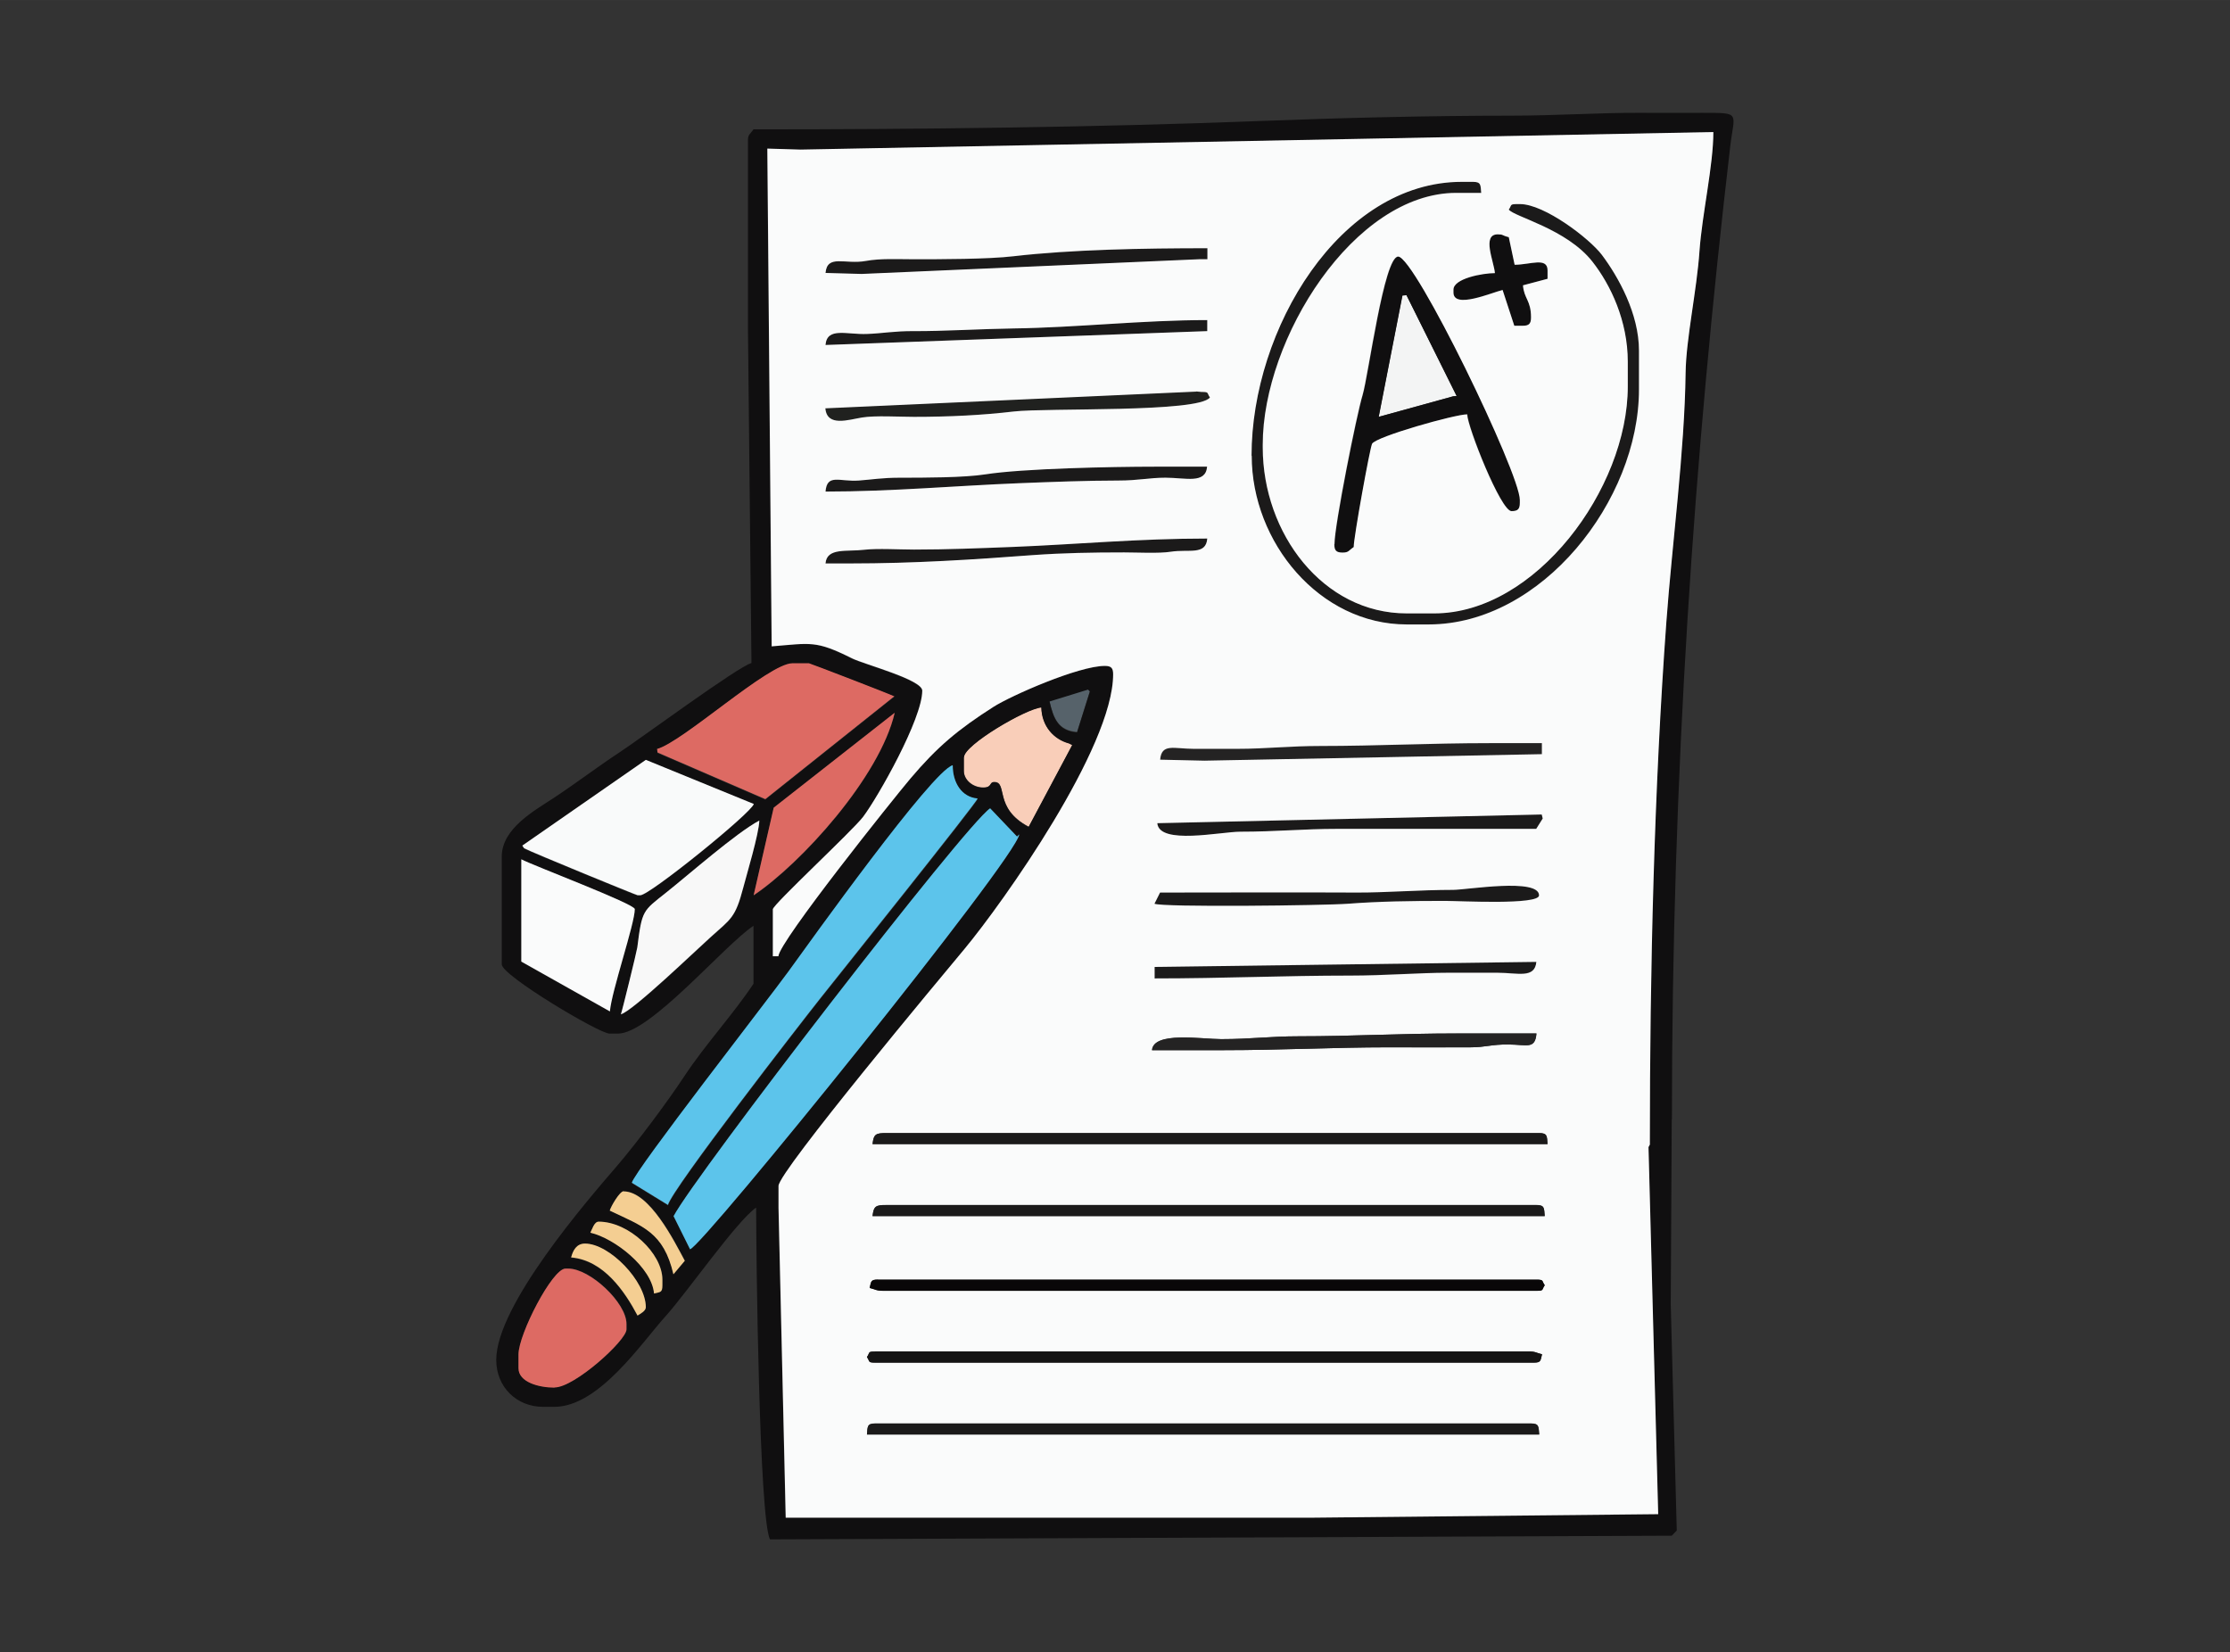 <?xml version="1.0" encoding="UTF-8"?>
<!DOCTYPE svg PUBLIC "-//W3C//DTD SVG 1.1//EN" "http://www.w3.org/Graphics/SVG/1.1/DTD/svg11.dtd">
<!-- Creator: CorelDRAW -->
<svg xmlns="http://www.w3.org/2000/svg" xml:space="preserve" width="35.585mm" height="26.365mm" style="shape-rendering:geometricPrecision; text-rendering:geometricPrecision; image-rendering:optimizeQuality; fill-rule:evenodd; clip-rule:evenodd"
viewBox="0 0 13.342 9.885"
 xmlns:xlink="http://www.w3.org/1999/xlink">
 <rect x="0" y="0" width="13.342" height="9.885" fill="#333333" stroke="none"/>
 <defs>
  <style type="text/css">
   <![CDATA[
    .fil15 {fill:none}
    .fil13 {fill:#090708}
    .fil1 {fill:#100F10}
    .fil14 {fill:#141313}
    .fil0 {fill:#1B1A1A}
    .fil3 {fill:#20211F}
    .fil5 {fill:#242323}
    .fil4 {fill:#56626A}
    .fil11 {fill:#5CC4EB}
    .fil6 {fill:#DD6A63}
    .fil2 {fill:#F3F4F4}
    .fil12 {fill:#F4CE92}
    .fil9 {fill:#F8F8F8}
    .fil7 {fill:#F9CEB9}
    .fil8 {fill:#F9FAFA}
    .fil10 {fill:#FAFBFB}
   ]]>
  </style>
 </defs>
 <g id="Layer_x0020_1">
  <g id="_153768280">
   <g>
    <path id="_149396600" class="fil0" d="M4.939 1.634l0.215 0.006 2.019 -0.088 0.05 0 0 -0.066c-0.381,0 -0.815,0.008 -1.16,0.048 -0.15,0.018 -0.441,0.018 -0.595,0.018 -0.097,0 -0.2,-0.006 -0.288,0.01 -0.126,0.023 -0.232,-0.043 -0.242,0.073z"/>
    <path id="_149395736" class="fil1" d="M8.944 1.634c-0.073,0 -0.248,0.032 -0.248,0.099l0 0.017c0,0.1 0.229,-0.001 0.294,-0.015l0.07 0.214 0.05 0c0.038,0 0.05,-0.012 0.05,-0.05 0,-0.103 -0.042,-0.111 -0.048,-0.192l0.147 -0.039 0 -0.05c0,-0.082 -0.104,-0.033 -0.197,-0.034l-0.035 -0.165c-0.044,-0.011 -0.031,-0.017 -0.066,-0.017 -0.096,0 -0.022,0.161 -0.017,0.232z"/>
    <path id="_149396168" class="fil0" d="M4.939 2.064l2.284 -0.083 0 -0.066c-0.384,0 -0.786,0.045 -1.158,0.05 -0.199,0.003 -0.426,0.017 -0.596,0.016 -0.117,-0.001 -0.192,0.014 -0.281,0.017 -0.122,0.005 -0.24,-0.044 -0.249,0.066z"/>
    <polygon id="_149396096" class="fil2" points="8.248,2.494 8.694,2.371 8.715,2.369 8.415,1.766 8.39,1.768 "/>
    <path id="_149395688" class="fil3" d="M4.939 2.442c0.009,0.114 0.138,0.068 0.219,0.055 0.077,-0.012 0.226,-0.004 0.311,-0.004 0.212,0 0.41,-0.01 0.597,-0.032 0.199,-0.023 1.106,0.008 1.174,-0.084 -0.019,-0.028 -0.002,-0.033 -0.05,-0.033l-0.033 -0.003 -2.218 0.1z"/>
    <path id="_149395856" class="fil0" d="M7.488 2.726c0,0.518 0.406,1.009 0.927,1.009l0.132 0c0.676,0 1.258,-0.742 1.258,-1.406l0 -0.232c0,-0.221 -0.122,-0.44 -0.222,-0.573 -0.074,-0.098 -0.344,-0.304 -0.49,-0.304l-0.017 0c-0.047,0 -0.031,0.007 -0.05,0.033 0.031,0.043 0.345,0.115 0.5,0.311 0.11,0.14 0.212,0.355 0.212,0.599l0 0.149c0,0.611 -0.552,1.357 -1.158,1.357l-0.165 0c-0.501,0 -0.861,-0.479 -0.861,-0.993l0 -0.017c0,-0.634 0.546,-1.506 1.158,-1.506l0.149 0c-0.004,-0.047 0,-0.066 -0.05,-0.066l-0.066 0c-0.729,0 -1.258,0.881 -1.258,1.638z"/>
    <path id="_149395640" class="fil0" d="M4.939 2.941c0.393,0 0.782,-0.036 1.158,-0.05 0.199,-0.008 0.414,-0.016 0.596,-0.016 0.119,0 0.183,-0.017 0.281,-0.017 0.121,-7.49863e-005 0.24,0.039 0.249,-0.066l-0.314 0c-0.253,0 -0.791,0.011 -1.013,0.046 -0.128,0.02 -0.37,0.02 -0.509,0.02 -0.108,-3.74931e-005 -0.167,0.011 -0.248,0.017 -0.116,0.009 -0.19,-0.043 -0.199,0.066z"/>
    <path id="_149396216" class="fil1" d="M8.39 1.768l0.025 -0.002 0.3 0.603 -0.02 0.002 -0.446 0.123 0.142 -0.726zm-0.405 1.488c0,0.038 0.012,0.05 0.05,0.05 0.037,0 0.036,-0.013 0.066,-0.033 0,-0.058 0.096,-0.593 0.11,-0.618 0.022,-0.042 0.495,-0.176 0.569,-0.176 0.002,0.076 0.2,0.579 0.265,0.579 0.038,0 0.05,-0.012 0.05,-0.05l0 -0.017c0,-0.161 -0.628,-1.456 -0.728,-1.456 -0.085,0 -0.178,0.714 -0.213,0.829 -0.035,0.115 -0.168,0.779 -0.168,0.891z"/>
    <path id="_149396072" class="fil0" d="M4.939 3.371l0.149 0c0.377,0 0.737,-0.023 1.092,-0.05 0.184,-0.014 0.353,-0.016 0.546,-0.016 0.077,0 0.207,0.008 0.278,-0.004 0.109,-0.017 0.21,0.022 0.219,-0.079 -0.411,0 -0.786,0.036 -1.158,0.05 -0.206,0.008 -0.4,0.016 -0.596,0.016 -0.084,0 -0.218,-0.008 -0.297,0.001 -0.107,0.013 -0.225,-0.015 -0.233,0.082z"/>
    <path id="_149395976" class="fil4" d="M6.279 4.194c0.024,0.103 0.052,0.176 0.165,0.185l0.077 -0.245 -0.012 -0.012 -0.23 0.071z"/>
    <path id="_149396264" class="fil5" d="M6.942 4.546l0.265 0.006 2.019 -0.039 0 -0.066 -0.314 0c-0.354,0 -0.672,0.017 -1.01,0.017 -0.185,0 -0.33,0.017 -0.496,0.017 -0.088,-0 -0.177,7.49863e-005 -0.265,-3.74931e-005 -0.116,-7.49863e-005 -0.19,-0.035 -0.199,0.066z"/>
    <path id="_149396312" class="fil6" d="M3.93 4.479l0.004 0.023 0.645 0.279 0.774 -0.617c-0.034,-0.016 -0.508,-0.199 -0.513,-0.199l-0.099 0c-0.144,0 -0.655,0.471 -0.811,0.513z"/>
    <path id="_149395448" class="fil7" d="M5.767 4.529l0 0.083c0,0.052 0.052,0.099 0.116,0.099 0.055,0 0.035,-0.033 0.066,-0.033 0.083,0 -0.006,0.157 0.206,0.268l0.261 -0.49 -0.02 -0.01c-0.09,-0.024 -0.163,-0.101 -0.165,-0.215 -0.094,0.008 -0.463,0.225 -0.463,0.298z"/>
    <path id="_149394944" class="fil0" d="M6.925 4.925c0.011,0.131 0.38,0.051 0.497,0.051 0.215,0 0.379,-0.017 0.579,-0.017 0.397,3.74931e-005 0.794,0 1.191,-0l0.039 -0.062 -0.006 -0.024 -2.3 0.052z"/>
    <path id="_149395088" class="fil1" d="M3.318 8.301c-0.093,0 -0.215,-0.032 -0.215,-0.116l0 -0.083c0,-0.12 0.202,-0.513 0.281,-0.513l0.017 0c0.129,0 0.348,0.204 0.348,0.331l0 0.033c0,0.066 -0.31,0.347 -0.43,0.347zm0.182 -0.86c0.147,0 0.364,0.225 0.364,0.381 0,0.023 -0.035,0.04 -0.05,0.05 -0.076,-0.143 -0.202,-0.331 -0.397,-0.347 0.011,-0.042 0.032,-0.083 0.083,-0.083zm0.083 -0.132c0.178,0 0.381,0.189 0.381,0.347l0 0.033c0,0.046 -0.013,0.04 -0.05,0.05 -0.013,-0.155 -0.235,-0.33 -0.381,-0.364 0.011,-0.021 0.023,-0.066 0.05,-0.066zm0.149 -0.182c0.155,0 0.303,0.298 0.366,0.415l-0.068 0.081c-0.059,-0.252 -0.182,-0.285 -0.381,-0.381 0.007,-0.026 0.06,-0.116 0.083,-0.116zm-0.083 -1.075l-0.53 -0.298 0 -0.612c0.071,0.038 0.679,0.267 0.679,0.298 0,0.088 -0.139,0.491 -0.149,0.612zm0.48 1.423l-0.099 -0.199c0.132,-0.249 1.747,-2.344 1.894,-2.44l0.161 0.169 0.013 -0.013c-0.011,0.134 -1.891,2.461 -1.969,2.482zm-0.414 -1.406c0.006,-0.013 0.095,-0.376 0.098,-0.399 0.028,-0.224 0.033,-0.218 0.17,-0.326 0.139,-0.111 0.42,-0.359 0.56,-0.433 -0.002,0.078 -0.076,0.324 -0.096,0.401 -0.047,0.182 -0.072,0.186 -0.198,0.299 -0.086,0.077 -0.463,0.44 -0.534,0.459zm0.116 -0.711l-0.017 0c-0.006,0 -0.633,-0.257 -0.679,-0.281l-0.011 -0.016 0.739 -0.513 0.646 0.264c-0.014,0.054 -0.623,0.546 -0.679,0.546zm0.165 1.853l-0.215 -0.132c0.021,-0.078 0.818,-1.101 0.937,-1.264 0.129,-0.178 0.86,-1.202 0.983,-1.234 0,0.106 0.055,0.191 0.149,0.199 -0.007,0.028 -0.842,1.071 -0.94,1.194 -0.119,0.15 -0.887,1.14 -0.913,1.238zm1.771 -2.68c0,-0.073 0.37,-0.29 0.463,-0.298 0.003,0.114 0.076,0.191 0.165,0.215l0.02 0.01 -0.261 0.49c-0.211,-0.112 -0.123,-0.268 -0.206,-0.268 -0.032,0 -0.011,0.033 -0.066,0.033 -0.064,0 -0.116,-0.048 -0.116,-0.099l0 -0.083zm-1.258 0.827l0.12 -0.524 0.724 -0.568c-0.089,0.384 -0.56,0.902 -0.844,1.092zm2 -1.233l0.012 0.012 -0.077 0.245c-0.113,-0.009 -0.141,-0.082 -0.165,-0.185l0.23 -0.071zm-2.579 0.356c0.156,-0.042 0.667,-0.513 0.811,-0.513l0.099 0c0.005,0 0.479,0.182 0.513,0.199l-0.774 0.617 -0.645 -0.279 -0.004 -0.023zm5.941 2.366l-0.009 0.017 0.058 2.196 -2.069 0.021 -3.151 0 -0.043 -1.853 0 -0.132c0,-0.086 0.984,-1.262 1.113,-1.418 0.23,-0.277 0.889,-1.205 0.889,-1.643 0,-0.038 -0.012,-0.05 -0.05,-0.05 -0.156,0 -0.559,0.176 -0.666,0.245 -0.214,0.136 -0.336,0.239 -0.497,0.429 -0.103,0.122 -0.782,0.971 -0.79,1.063l-0.033 0 0 -0.281c0,-0.028 0.476,-0.468 0.54,-0.553 0.089,-0.118 0.354,-0.585 0.354,-0.755 0,-0.065 -0.347,-0.156 -0.42,-0.193 -0.218,-0.109 -0.245,-0.091 -0.481,-0.072l-0.026 -2.978 0.199 0.006 5.461 -0.105c0,0.199 -0.067,0.488 -0.083,0.712 -0.016,0.235 -0.081,0.525 -0.083,0.727 -0.007,0.474 -0.081,1.024 -0.115,1.49 -0.073,0.994 -0.099,2.082 -0.099,3.127zm0.132 -0.149c0,-2.07 0.132,-3.966 0.349,-5.823 0.024,-0.203 0.068,-0.2 -0.167,-0.2 -0.127,0 -0.254,0.001 -0.381,-7.49863e-005 -0.227,-0.001 -0.504,0.017 -0.761,0.017 -0.482,0 -1.019,0.013 -1.507,0.032 -0.983,0.038 -2.029,0.05 -3.028,0.05 -0.02,0.03 -0.033,0.029 -0.033,0.066l0 1.125 0.021 2.002c-0.079,0.02 -0.668,0.455 -0.792,0.536 -0.138,0.091 -0.253,0.18 -0.391,0.271 -0.11,0.073 -0.311,0.181 -0.311,0.351l0 0.645c0,0.066 0.583,0.414 0.645,0.414l0.05 0c0.193,0 0.634,-0.527 0.811,-0.645l0 0.347c-0.124,0.186 -0.285,0.359 -0.411,0.549 -0.104,0.158 -0.282,0.396 -0.404,0.539 -0.182,0.211 -0.724,0.837 -0.724,1.162 0,0.162 0.121,0.281 0.281,0.281l0.066 0c0.268,0 0.522,-0.383 0.666,-0.542 0.124,-0.137 0.429,-0.574 0.542,-0.65 0,0.288 0.018,1.863 0.083,1.985l5.395 -0.022 0.03 -0.031 -0.036 -1.353 0.006 -1.109z"/>
    <path id="_149395520" class="fil6" d="M4.509 5.356c0.284,-0.19 0.755,-0.708 0.844,-1.092l-0.724 0.568 -0.12 0.524z"/>
    <path id="_149395400" class="fil8" d="M3.831 5.356c0.056,0 0.664,-0.492 0.679,-0.546l-0.646 -0.264 -0.739 0.513 0.011 0.016c0.045,0.024 0.672,0.281 0.679,0.281l0.017 0z"/>
    <path id="_149395424" class="fil0" d="M6.942 5.34l-0.033 0.066c0.045,0.022 1.012,0.011 1.159,0 0.182,-0.014 0.373,-0.017 0.579,-0.017 0.085,0 0.563,0.026 0.563,-0.033 0,-0.105 -0.434,-0.033 -0.513,-0.033 -0.199,0 -0.41,0.017 -0.579,0.016 -0.392,-0.002 -0.784,-0 -1.175,-0z"/>
    <path id="_149395232" class="fil9" d="M3.715 6.068c0.071,-0.019 0.448,-0.382 0.534,-0.459 0.125,-0.113 0.15,-0.116 0.198,-0.299 0.02,-0.077 0.094,-0.322 0.096,-0.401 -0.139,0.074 -0.42,0.322 -0.56,0.433 -0.137,0.109 -0.142,0.102 -0.17,0.326 -0.003,0.023 -0.092,0.386 -0.098,0.399z"/>
    <path id="_149395376" class="fil0" d="M6.909 5.783l3.74931e-005 0.069c0.412,0 0.769,-0.017 1.175,-0.017 0.198,0 0.412,-0.017 0.579,-0.017 0.099,-7.49863e-005 0.199,0 0.298,0 0.119,0 0.223,0.037 0.232,-0.066l-2.284 0.03z"/>
    <path id="_149395592" class="fil10" d="M3.649 6.051c0.01,-0.122 0.149,-0.525 0.149,-0.612 0,-0.031 -0.607,-0.26 -0.679,-0.298l0 0.612 0.53 0.298z"/>
    <path id="_149395568" class="fil10" d="M5.237 8.516l3.922 0c0.05,0 0.046,0.019 0.05,0.066l-4.022 0c0.004,-0.047 -0,-0.066 0.05,-0.066zm-0.05 -0.397c0.019,-0.028 0.002,-0.033 0.05,-0.033l3.906 0c0.045,0 0.046,0.008 0.083,0.017 -0.01,0.037 -0.004,0.05 -0.05,0.05l-3.939 0c-0.047,0 -0.031,-0.007 -0.05,-0.033zm0.066 -0.463l3.939 0c0.047,0 0.031,0.007 0.05,0.033 -0.019,0.028 -0.002,0.033 -0.05,0.033l-3.906 0c-0.045,0 -0.046,-0.008 -0.083,-0.017 0.01,-0.037 0.004,-0.05 0.05,-0.05zm0.05 -0.447l3.889 0c0.05,0 0.046,0.019 0.05,0.066l-4.021 0c0.007,-0.06 0.019,-0.066 0.083,-0.066zm0 -0.43l3.906 0c0.05,0 0.046,0.019 0.05,0.066l-4.038 0c0.007,-0.06 0.019,-0.066 0.083,-0.066zm2.019 -0.496l-0.43 0c0.009,-0.114 0.296,-0.066 0.414,-0.066 0.178,0 0.294,-0.017 0.463,-0.017 0.323,7.49863e-005 0.609,-0.017 0.943,-0.017l0.48 0c-0.008,0.096 -0.055,0.067 -0.166,0.066 -0.107,-0.001 -0.136,0.017 -0.231,0.017 -0.166,0 -0.331,-0 -0.497,-0 -0.304,-0 -0.645,0.017 -0.976,0.017zm1.87 -0.529c-0.009,0.103 -0.112,0.066 -0.232,0.066 -0.099,0 -0.199,-0 -0.298,-0 -0.167,0 -0.381,0.017 -0.579,0.017 -0.406,0 -0.763,0.017 -1.175,0.017l-3.74931e-005 -0.069 2.284 -0.03zm-2.251 -0.414c0.392,0 0.784,-0.002 1.175,0 0.17,0.001 0.38,-0.016 0.579,-0.016 0.079,-3.74931e-005 0.513,-0.073 0.513,0.033 0,0.059 -0.477,0.033 -0.563,0.033 -0.206,0 -0.397,0.003 -0.579,0.017 -0.146,0.011 -1.113,0.022 -1.159,-0l0.033 -0.066zm2.283 -0.467l0.006 0.024 -0.039 0.062c-0.397,0 -0.794,0 -1.191,0 -0.201,-3.74931e-005 -0.365,0.017 -0.579,0.017 -0.117,-7.49863e-005 -0.486,0.081 -0.497,-0.051l2.3 -0.052zm-2.283 -0.327c0.008,-0.101 0.083,-0.066 0.199,-0.066 0.088,0 0.177,-0 0.265,3.74931e-005 0.167,0 0.311,-0.017 0.496,-0.017 0.338,0 0.655,-0.017 1.01,-0.017l0.314 0 0 0.066 -2.019 0.039 -0.265 -0.006zm-2.002 -1.175c0.008,-0.096 0.126,-0.069 0.233,-0.082 0.078,-0.009 0.212,-0.001 0.297,-0.001 0.197,0 0.39,-0.008 0.596,-0.016 0.372,-0.015 0.747,-0.05 1.158,-0.05 -0.008,0.102 -0.11,0.062 -0.219,0.079 -0.071,0.011 -0.201,0.004 -0.278,0.004 -0.193,0 -0.362,0.003 -0.546,0.016 -0.355,0.027 -0.715,0.05 -1.092,0.05l-0.149 0zm0 -0.43c0.009,-0.109 0.083,-0.058 0.199,-0.066 0.081,-0.006 0.14,-0.017 0.248,-0.017 0.139,7.49863e-005 0.382,0 0.509,-0.02 0.222,-0.035 0.76,-0.046 1.013,-0.046l0.314 0c-0.009,0.105 -0.128,0.066 -0.249,0.066 -0.098,7.49863e-005 -0.162,0.017 -0.281,0.017 -0.182,-0 -0.398,0.008 -0.596,0.016 -0.376,0.015 -0.764,0.05 -1.158,0.05zm3.045 0.314c0,-0.112 0.133,-0.777 0.168,-0.891 0.035,-0.116 0.128,-0.829 0.213,-0.829 0.1,0 0.728,1.295 0.728,1.456l0 0.017c0,0.038 -0.012,0.05 -0.05,0.05 -0.064,0 -0.263,-0.503 -0.265,-0.579 -0.073,0 -0.546,0.133 -0.569,0.176 -0.013,0.025 -0.11,0.56 -0.11,0.618 -0.03,0.02 -0.029,0.033 -0.066,0.033 -0.038,0 -0.05,-0.012 -0.05,-0.05zm-0.828 -0.913l0.033 0.003c0.047,0 0.03,0.005 0.05,0.033 -0.068,0.092 -0.975,0.061 -1.174,0.084 -0.186,0.022 -0.385,0.032 -0.597,0.032 -0.085,0 -0.234,-0.009 -0.311,0.004 -0.081,0.013 -0.209,0.058 -0.219,-0.055l2.218 -0.1zm-2.217 -0.278c0.009,-0.109 0.127,-0.061 0.249,-0.066 0.089,-0.003 0.164,-0.018 0.281,-0.017 0.17,0.001 0.397,-0.013 0.596,-0.016 0.372,-0.005 0.774,-0.05 1.158,-0.05l0 0.066 -2.284 0.083zm0 -0.43c0.01,-0.115 0.116,-0.05 0.242,-0.073 0.088,-0.016 0.191,-0.01 0.288,-0.01 0.153,0 0.445,-0 0.595,-0.018 0.344,-0.04 0.779,-0.048 1.16,-0.048l0 0.066 -0.05 0 -2.019 0.088 -0.215 -0.006zm4.051 0.101c-0.064,0.015 -0.294,0.116 -0.294,0.015l0 -0.017c0,-0.067 0.175,-0.099 0.248,-0.099 -0.006,-0.07 -0.08,-0.232 0.017,-0.232 0.035,0 0.022,0.006 0.066,0.017l0.035 0.165c0.093,0 0.197,-0.048 0.197,0.034l0 0.05 -0.147 0.039c0.006,0.081 0.048,0.089 0.048,0.192 0,0.038 -0.012,0.05 -0.05,0.05l-0.05 0 -0.07 -0.214zm-1.502 0.991c0,-0.757 0.529,-1.638 1.258,-1.638l0.066 0c0.05,0 0.046,0.019 0.05,0.066l-0.149 0c-0.612,0 -1.158,0.872 -1.158,1.506l0 0.017c0,0.514 0.36,0.993 0.861,0.993l0.165 0c0.606,0 1.158,-0.746 1.158,-1.357l0 -0.149c0,-0.244 -0.102,-0.459 -0.212,-0.599 -0.154,-0.196 -0.468,-0.268 -0.5,-0.311 0.019,-0.026 0.003,-0.033 0.05,-0.033l0.017 0c0.146,0 0.416,0.206 0.49,0.304 0.099,0.132 0.222,0.352 0.222,0.573l0 0.232c0,0.664 -0.582,1.406 -1.258,1.406l-0.132 0c-0.521,0 -0.927,-0.491 -0.927,-1.009zm2.383 4.12c0,-1.045 0.026,-2.133 0.099,-3.127 0.034,-0.465 0.109,-1.016 0.115,-1.49 0.003,-0.203 0.067,-0.492 0.083,-0.727 0.016,-0.223 0.083,-0.512 0.083,-0.712l-5.461 0.105 -0.199 -0.006 0.026 2.978c0.236,-0.019 0.263,-0.037 0.481,0.072 0.073,0.036 0.42,0.127 0.42,0.193 0,0.169 -0.265,0.637 -0.354,0.755 -0.064,0.084 -0.54,0.525 -0.54,0.553l0 0.281 0.033 0c0.008,-0.092 0.687,-0.941 0.79,-1.063 0.161,-0.19 0.284,-0.293 0.497,-0.429 0.107,-0.068 0.51,-0.245 0.666,-0.245 0.038,0 0.05,0.012 0.05,0.05 0,0.438 -0.659,1.366 -0.889,1.643 -0.13,0.156 -1.113,1.333 -1.113,1.418l0 0.132 0.043 1.853 3.151 -0 2.069 -0.021 -0.058 -2.196 0.009 -0.017z"/>
    <path id="_149395136" class="fil5" d="M7.323 6.283c0.331,0 0.672,-0.017 0.976,-0.017 0.166,0 0.331,0.001 0.497,0 0.096,-3.74931e-005 0.124,-0.018 0.231,-0.017 0.11,0.001 0.158,0.03 0.166,-0.066l-0.48 0c-0.335,0 -0.62,0.017 -0.943,0.017 -0.17,-7.49863e-005 -0.285,0.017 -0.463,0.017 -0.118,0 -0.404,-0.047 -0.414,0.066l0.43 0z"/>
    <path id="_149394176" class="fil0" d="M9.259 6.845c-0.004,-0.047 0,-0.066 -0.05,-0.066l-3.906 0c-0.064,0 -0.076,0.006 -0.083,0.066l4.038 0z"/>
    <path id="_149394320" class="fil11" d="M3.996 7.209c0.026,-0.098 0.794,-1.088 0.913,-1.238 0.098,-0.124 0.933,-1.167 0.94,-1.194 -0.094,-0.008 -0.149,-0.092 -0.149,-0.199 -0.123,0.033 -0.854,1.056 -0.983,1.234 -0.118,0.163 -0.916,1.187 -0.937,1.264l0.215 0.132z"/>
    <path id="_149394488" class="fil11" d="M4.129 7.474c0.078,-0.021 1.958,-2.347 1.969,-2.482l-0.013 0.013 -0.161 -0.169c-0.147,0.096 -1.762,2.191 -1.894,2.44l0.099 0.199z"/>
    <path id="_149394584" class="fil0" d="M9.242 7.276c-0.004,-0.047 0,-0.066 -0.05,-0.066l-3.889 0c-0.064,0 -0.076,0.006 -0.083,0.066l4.021 0z"/>
    <path id="_149394536" class="fil12" d="M3.731 7.127c-0.023,0 -0.076,0.09 -0.083,0.116 0.199,0.095 0.322,0.129 0.381,0.381l0.068 -0.081c-0.063,-0.117 -0.211,-0.415 -0.366,-0.415z"/>
    <path id="_149394368" class="fil12" d="M3.963 7.689l0 -0.033c0,-0.158 -0.202,-0.347 -0.381,-0.347 -0.027,0 -0.039,0.045 -0.05,0.066 0.146,0.034 0.368,0.209 0.381,0.364 0.037,-0.01 0.05,-0.004 0.05,-0.05z"/>
    <path id="_149394608" class="fil12" d="M3.814 7.871c0.015,-0.01 0.05,-0.027 0.05,-0.05 0,-0.156 -0.218,-0.381 -0.364,-0.381 -0.051,0 -0.072,0.041 -0.083,0.083 0.195,0.016 0.322,0.205 0.397,0.347z"/>
    <path id="_149394224" class="fil13" d="M9.242 7.689c-0.019,-0.026 -0.003,-0.033 -0.05,-0.033l-3.939 0c-0.046,0 -0.04,0.013 -0.05,0.05 0.037,0.009 0.038,0.017 0.083,0.017l3.906 0c0.047,0 0.03,-0.005 0.05,-0.033z"/>
    <path id="_149394296" class="fil14" d="M5.237 8.086c-0.047,0 -0.03,0.005 -0.05,0.033 0.019,0.026 0.003,0.033 0.05,0.033l3.939 0c0.046,0 0.04,-0.013 0.05,-0.05 -0.037,-0.009 -0.038,-0.017 -0.083,-0.017l-3.906 0z"/>
    <path id="_149394344" class="fil6" d="M3.318 8.301c0.12,0 0.43,-0.282 0.43,-0.347l0 -0.033c0,-0.127 -0.218,-0.331 -0.348,-0.331l-0.017 0c-0.079,0 -0.281,0.393 -0.281,0.513l0 0.083c0,0.084 0.123,0.116 0.215,0.116z"/>
    <path id="_149393984" class="fil0" d="M9.209 8.583c-0.004,-0.047 0,-0.066 -0.05,-0.066l-3.922 0c-0.05,0 -0.046,0.019 -0.05,0.066l4.022 0z"/>
   </g>
   <rect id="_153762568" class="fil15" y="-2.72893e-005" width="13.342" height="9.885"/>
  </g>
 </g>
</svg>
